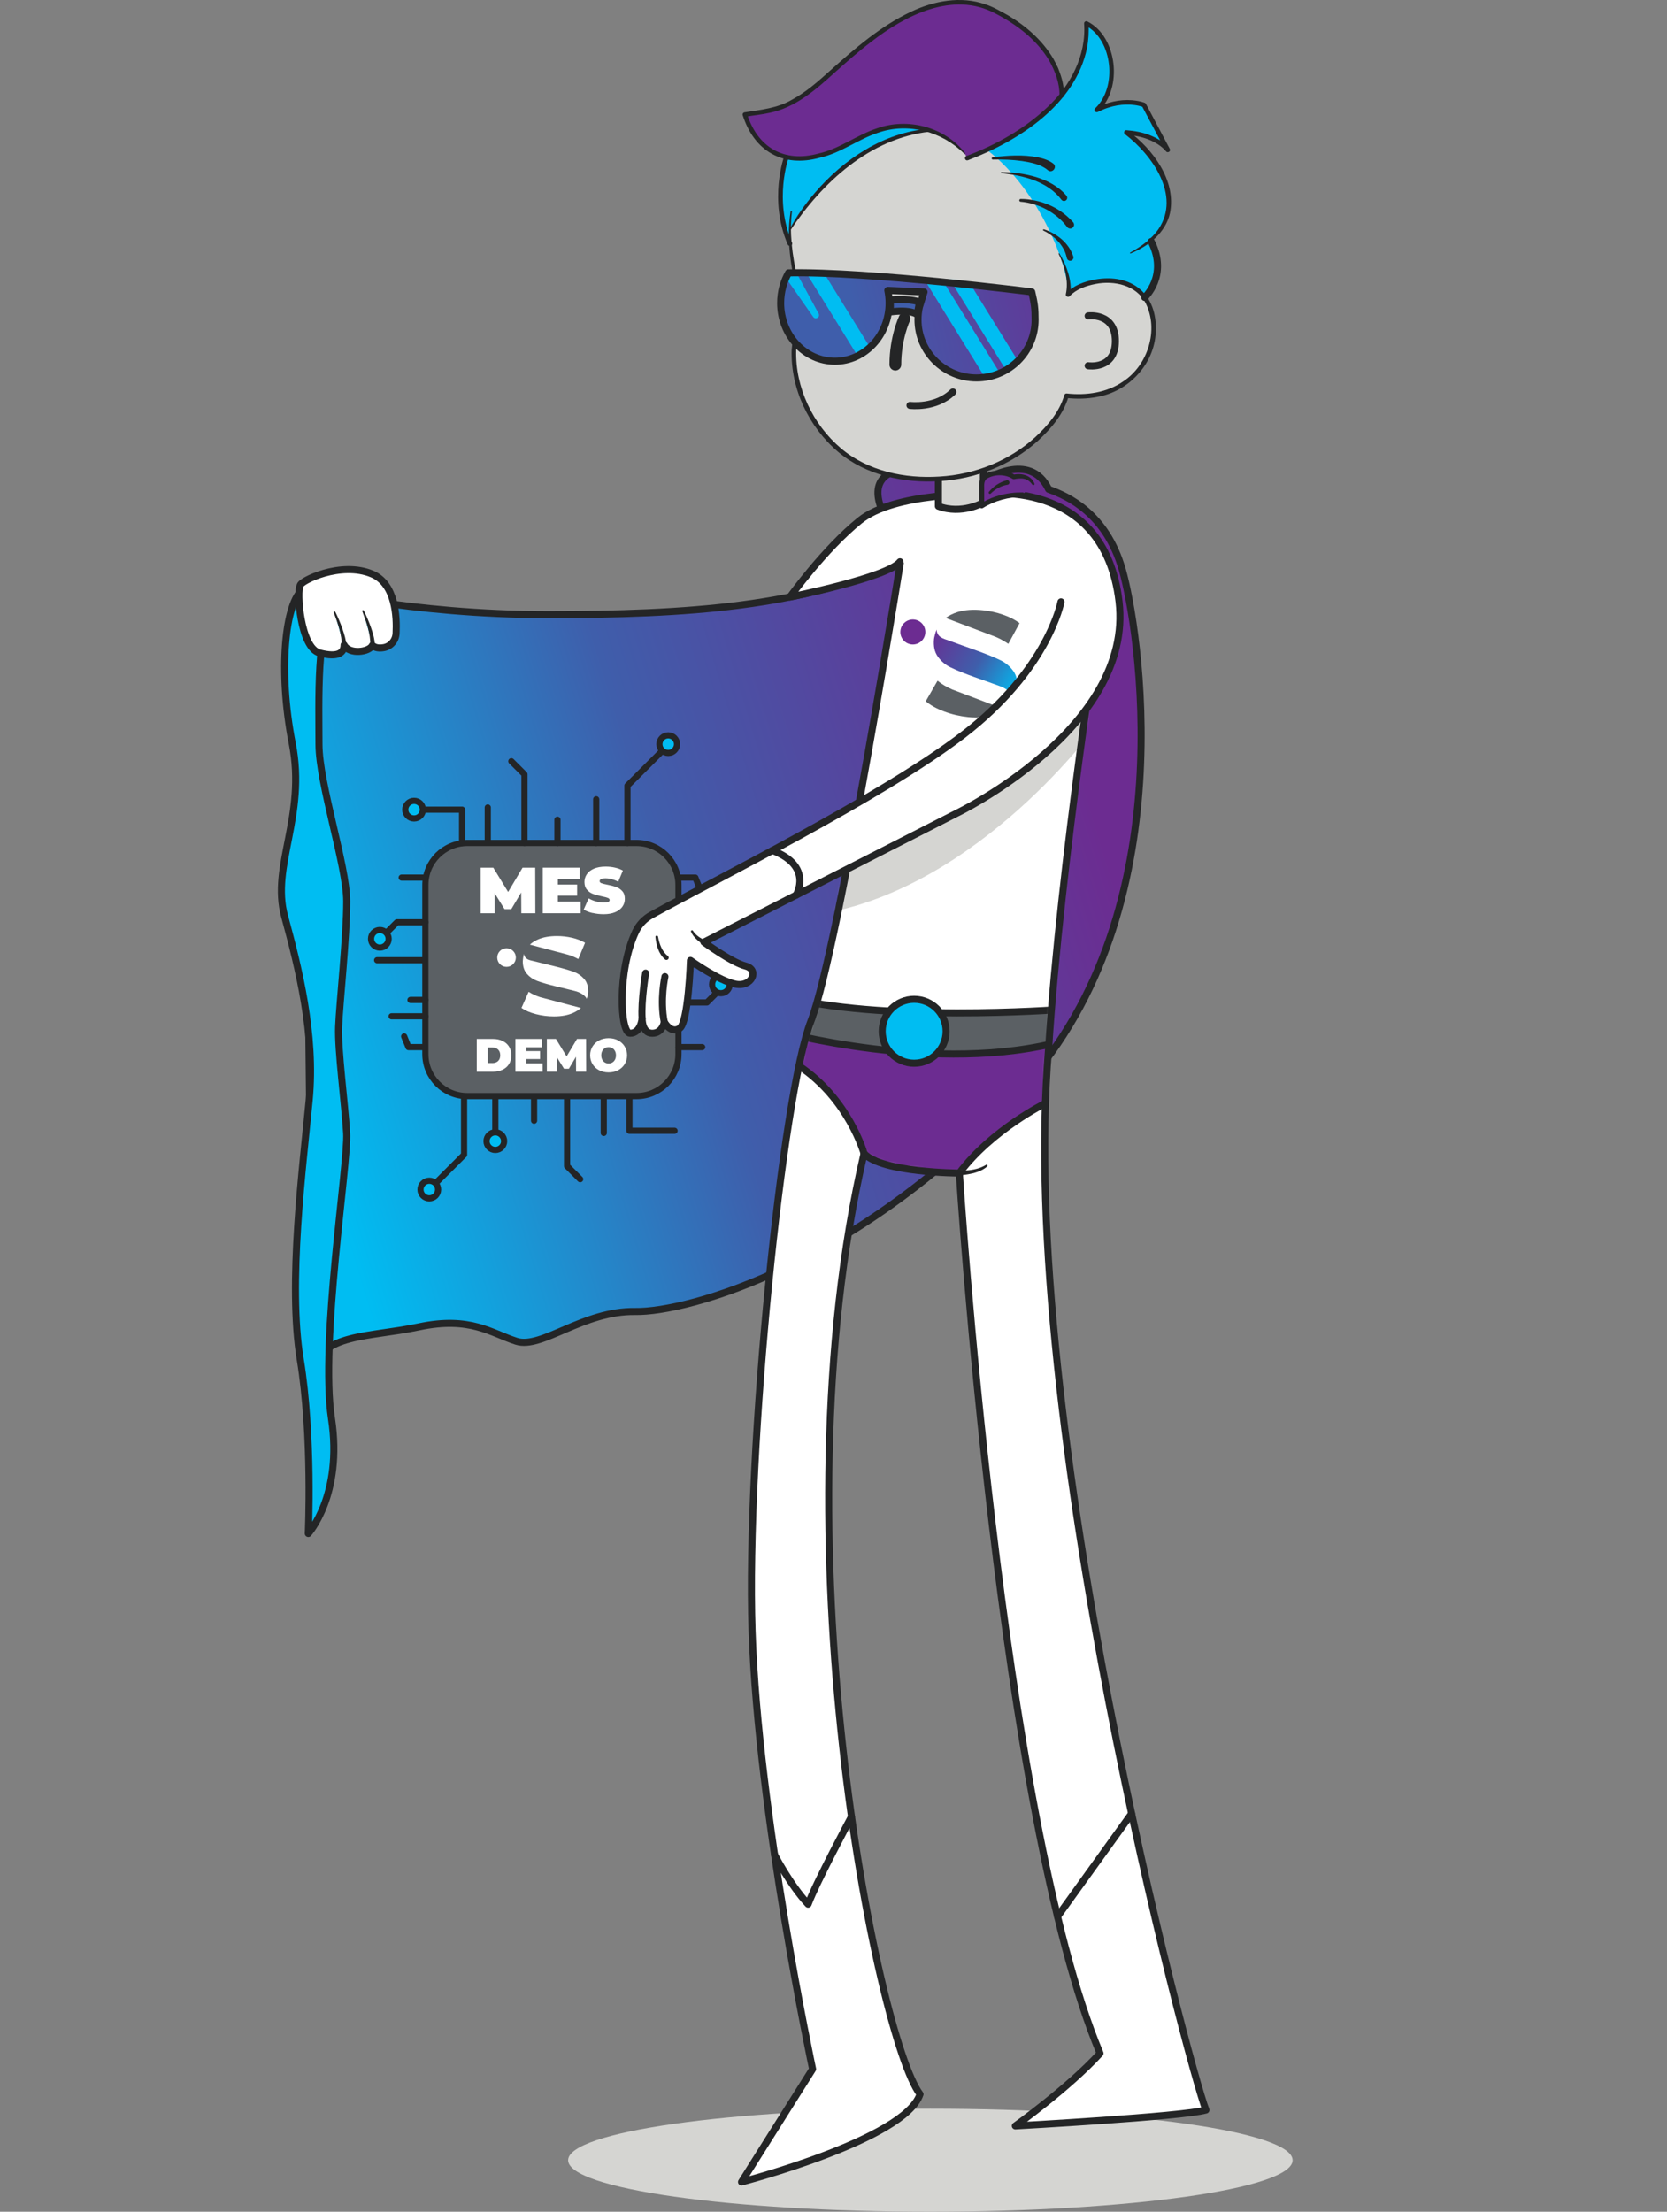<svg width="423" height="561" viewBox="0 0 423 561" fill="none" xmlns="http://www.w3.org/2000/svg">
<rect x="0" y="0" width="423" height="561" fill="#808080" stroke="none"/>
<g clip-path="url(#clip0_74_1429)">
<path d="M236.081 561C185.315 561 144.162 555.151 144.162 547.935C144.162 540.719 185.315 534.869 236.081 534.869C286.846 534.869 328 540.719 328 547.935C328 555.151 286.846 561 236.081 561Z" fill="#D5D5D2"/>
<path d="M225.004 131.802C225.004 131.802 218.267 121.372 228.215 119.195C238.164 117.018 249.682 121.863 249.682 121.863C249.682 121.863 261.342 114.165 266.092 124.11C271.067 125.879 280.683 130.296 284.769 144.435C288.856 158.575 300.783 230.676 259.707 275.724C218.631 320.772 174.49 332.888 161.222 332.658C147.953 332.428 137.437 342.259 131.032 340.203C124.628 338.148 119.367 333.801 106.328 336.546C93.29 339.29 81.624 338.148 79.108 347.978C79.108 314.363 77.052 149.274 77.052 149.274C77.052 149.274 104.042 155.906 139.033 155.906C174.024 155.906 204.411 154.004 229.946 141.978C235.699 139.271 224.991 131.809 224.991 131.809L225.004 131.802Z" fill="url(#paint0_linear_74_1429)" stroke="#242526" stroke-width="1.79" stroke-linecap="round" stroke-linejoin="round"/>
<path d="M161.522 213.817H118.575C112.7 213.817 107.937 218.579 107.937 224.452V267.387C107.937 273.261 112.7 278.022 118.575 278.022H161.522C167.397 278.022 172.16 273.261 172.16 267.387V224.452C172.16 218.579 167.397 213.817 161.522 213.817Z" fill="#5B6064" stroke="#242526" stroke-width="1.57" stroke-linecap="round" stroke-linejoin="round"/>
<path d="M132.284 231.641L132.252 226.374L129.743 230.6H128.025L125.516 226.553V231.641H121.966V220.08H125.171L128.938 226.24L132.603 220.08H135.809L135.841 231.641H132.29H132.284Z" fill="white"/>
<path d="M147.334 228.704V231.641H137.724V220.08H147.123V223.016H141.555V224.37H146.446V227.178H141.555V228.698H147.334V228.704Z" fill="white"/>
<path d="M150.348 231.583C149.441 231.366 148.694 231.078 148.113 230.714L149.371 227.874C149.92 228.193 150.539 228.448 151.223 228.64C151.906 228.831 152.563 228.927 153.189 228.927C153.726 228.927 154.115 228.876 154.345 228.768C154.575 228.665 154.69 228.506 154.69 228.295C154.69 228.053 154.536 227.874 154.236 227.753C153.936 227.631 153.438 227.497 152.742 227.357C151.848 227.172 151.108 226.967 150.514 226.757C149.92 226.54 149.403 226.189 148.962 225.697C148.522 225.206 148.304 224.542 148.304 223.705C148.304 222.978 148.509 222.32 148.917 221.727C149.326 221.133 149.933 220.667 150.744 220.322C151.555 219.984 152.538 219.812 153.694 219.812C154.485 219.812 155.264 219.895 156.031 220.067C156.797 220.239 157.467 220.488 158.055 220.82L156.88 223.642C155.743 223.067 154.671 222.78 153.662 222.78C152.653 222.78 152.161 223.022 152.161 223.508C152.161 223.737 152.308 223.91 152.608 224.025C152.908 224.14 153.394 224.267 154.077 224.395C154.958 224.561 155.699 224.752 156.305 224.963C156.912 225.18 157.435 225.525 157.882 226.01C158.329 226.495 158.553 227.153 158.553 227.989C158.553 228.716 158.348 229.374 157.94 229.961C157.531 230.549 156.925 231.021 156.114 231.366C155.303 231.71 154.319 231.883 153.164 231.883C152.206 231.883 151.274 231.774 150.361 231.563L150.348 231.583Z" fill="white"/>
<path d="M120.976 263.525H125.069C125.995 263.525 126.812 263.691 127.521 264.03C128.229 264.368 128.779 264.847 129.168 265.472C129.558 266.098 129.755 266.832 129.755 267.681C129.755 268.53 129.558 269.264 129.168 269.89C128.779 270.515 128.229 270.994 127.521 271.332C126.812 271.671 125.995 271.837 125.069 271.837H120.976V263.532V263.525ZM124.947 269.647C125.548 269.647 126.026 269.475 126.39 269.13C126.748 268.785 126.933 268.3 126.933 267.675C126.933 267.049 126.754 266.564 126.39 266.219C126.033 265.875 125.548 265.702 124.947 265.702H123.772V269.641H124.947V269.647Z" fill="white"/>
<path d="M137.686 269.717V271.83H130.777V263.525H137.526V265.638H133.529V266.609H137.041V268.626H133.529V269.717H137.68H137.686Z" fill="white"/>
<path d="M146.178 271.83L146.153 268.045L144.352 271.083H143.12L141.319 268.179V271.83H138.765V263.525H141.07L143.777 267.949L146.414 263.525H148.719L148.745 271.83H146.191H146.178Z" fill="white"/>
<path d="M152.027 271.46C151.312 271.09 150.756 270.573 150.354 269.909C149.952 269.251 149.747 268.505 149.747 267.675C149.747 266.845 149.952 266.098 150.354 265.441C150.756 264.783 151.318 264.266 152.027 263.889C152.742 263.519 153.54 263.334 154.434 263.334C155.328 263.334 156.133 263.519 156.841 263.889C157.55 264.26 158.112 264.777 158.514 265.441C158.917 266.098 159.121 266.845 159.121 267.675C159.121 268.505 158.917 269.251 158.514 269.909C158.112 270.566 157.55 271.084 156.841 271.46C156.126 271.83 155.328 272.015 154.434 272.015C153.54 272.015 152.736 271.83 152.027 271.46ZM155.379 269.5C155.66 269.328 155.884 269.092 156.05 268.779C156.216 268.466 156.299 268.102 156.299 267.681C156.299 267.26 156.216 266.896 156.05 266.583C155.884 266.27 155.66 266.028 155.379 265.862C155.098 265.689 154.785 265.606 154.434 265.606C154.083 265.606 153.77 265.689 153.489 265.862C153.208 266.034 152.985 266.27 152.819 266.583C152.653 266.896 152.57 267.26 152.57 267.681C152.57 268.102 152.653 268.466 152.819 268.779C152.985 269.092 153.208 269.334 153.489 269.5C153.77 269.666 154.083 269.756 154.434 269.756C154.785 269.756 155.098 269.673 155.379 269.5Z" fill="white"/>
<path fill-rule="evenodd" clip-rule="evenodd" d="M128.536 240.52C129.845 240.52 130.898 241.579 130.898 242.881C130.898 244.19 129.838 245.243 128.536 245.243C127.227 245.243 126.173 244.184 126.173 242.881C126.173 241.573 127.233 240.52 128.536 240.52Z" fill="white"/>
<path d="M136.268 248.787C135.279 248.423 134.429 247.842 133.721 247.038C133.012 246.233 132.654 245.155 132.654 243.789C132.654 243.54 132.788 242.525 132.961 241.963C133.178 243.406 134.398 243.54 135.509 243.808C138.567 244.612 142.852 245.487 145.636 246.521C146.619 246.885 147.468 247.465 148.183 248.257C148.905 249.049 149.262 250.127 149.262 251.493C149.262 251.749 149.224 252.387 148.873 253.345C148.515 252.476 147.155 251.653 145.84 251.353C142.807 250.555 139.129 249.846 136.268 248.793" fill="white"/>
<path d="M134.449 239.607C135.017 239.077 135.726 238.63 136.562 238.266C137.858 237.705 139.455 237.424 141.338 237.424C142.628 237.424 143.899 237.571 145.15 237.858C146.402 238.145 147.506 238.573 148.458 239.135L146.746 243.252C145.661 242.665 144.588 242.25 143.541 242.001L134.449 239.601V239.607Z" fill="white"/>
<path d="M140.585 257.813C138.995 257.813 137.456 257.615 135.962 257.226C134.468 256.836 133.255 256.313 132.322 255.655L134.142 251.563C134.991 252.125 135.968 252.578 137.079 252.93L147.411 255.668C146.849 256.172 146.159 256.6 145.348 256.958C144.039 257.526 142.456 257.813 140.585 257.813Z" fill="white"/>
<path d="M168.048 190.453L159.217 199.275V213.817" stroke="#242526" stroke-width="1.57" stroke-linecap="round" stroke-linejoin="round"/>
<path d="M151.286 202.735V213.817" stroke="#242526" stroke-width="1.57" stroke-linecap="round" stroke-linejoin="round"/>
<path d="M141.453 207.919V213.817" stroke="#242526" stroke-width="1.57" stroke-linecap="round" stroke-linejoin="round"/>
<path d="M129.755 193.084L133.082 196.41V213.817" stroke="#242526" stroke-width="1.57" stroke-linecap="round" stroke-linejoin="round"/>
<path d="M123.772 204.811V213.505" stroke="#242526" stroke-width="1.57" stroke-linecap="round" stroke-linejoin="round"/>
<path d="M117.26 213.817V205.365H105.804" stroke="#242526" stroke-width="1.57" stroke-linecap="round" stroke-linejoin="round"/>
<path d="M108.933 301.724L117.758 292.902V278.36" stroke="#242526" stroke-width="1.57" stroke-linecap="round" stroke-linejoin="round"/>
<path d="M125.688 289.442V278.36" stroke="#242526" stroke-width="1.57" stroke-linecap="round" stroke-linejoin="round"/>
<path d="M135.521 284.259V278.36" stroke="#242526" stroke-width="1.57" stroke-linecap="round" stroke-linejoin="round"/>
<path d="M147.219 299.094L143.892 295.768V278.36" stroke="#242526" stroke-width="1.57" stroke-linecap="round" stroke-linejoin="round"/>
<path d="M153.202 287.367V278.673" stroke="#242526" stroke-width="1.57" stroke-linecap="round" stroke-linejoin="round"/>
<path d="M159.715 278.36V286.812H171.17" stroke="#242526" stroke-width="1.57" stroke-linecap="round" stroke-linejoin="round"/>
<path d="M172.16 265.6H178.181" stroke="#242526" stroke-width="1.57" stroke-linecap="round" stroke-linejoin="round"/>
<path d="M172.16 254.269H179.375L182.925 250.72" stroke="#242526" stroke-width="1.57" stroke-linecap="round" stroke-linejoin="round"/>
<path d="M172.517 244.649H184.406" stroke="#242526" stroke-width="1.57" stroke-linecap="round" stroke-linejoin="round"/>
<path d="M172.16 234.57H175.946" stroke="#242526" stroke-width="1.57" stroke-linecap="round" stroke-linejoin="round"/>
<path d="M172.16 230.414H180.735" stroke="#242526" stroke-width="1.57" stroke-linecap="round" stroke-linejoin="round"/>
<path d="M172.517 222.601H176.444L177.542 225.314" stroke="#242526" stroke-width="1.57" stroke-linecap="round" stroke-linejoin="round"/>
<path d="M107.937 222.601H101.922" stroke="#242526" stroke-width="1.57" stroke-linecap="round" stroke-linejoin="round"/>
<path d="M107.937 233.932H100.722L97.172 237.481" stroke="#242526" stroke-width="1.57" stroke-linecap="round" stroke-linejoin="round"/>
<path d="M107.586 243.551H95.697" stroke="#242526" stroke-width="1.57" stroke-linecap="round" stroke-linejoin="round"/>
<path d="M107.937 253.631H104.157" stroke="#242526" stroke-width="1.57" stroke-linecap="round" stroke-linejoin="round"/>
<path d="M107.937 257.78H99.368" stroke="#242526" stroke-width="1.57" stroke-linecap="round" stroke-linejoin="round"/>
<path d="M107.586 265.6H103.653L102.554 262.887" stroke="#242526" stroke-width="1.57" stroke-linecap="round" stroke-linejoin="round"/>
<path d="M169.561 190.99C170.795 190.99 171.796 189.99 171.796 188.756C171.796 187.522 170.795 186.521 169.561 186.521C168.327 186.521 167.326 187.522 167.326 188.756C167.326 189.99 168.327 190.99 169.561 190.99Z" fill="#00BDF2" stroke="#242526" stroke-width="1.57" stroke-linecap="round" stroke-linejoin="round"/>
<path d="M105.07 207.599C106.304 207.599 107.305 206.599 107.305 205.365C107.305 204.131 106.304 203.131 105.07 203.131C103.836 203.131 102.835 204.131 102.835 205.365C102.835 206.599 103.836 207.599 105.07 207.599Z" fill="#00BDF2" stroke="#242526" stroke-width="1.57" stroke-linecap="round" stroke-linejoin="round"/>
<path d="M181.769 232.648C183.004 232.648 184.004 231.648 184.004 230.414C184.004 229.18 183.004 228.18 181.769 228.18C180.535 228.18 179.535 229.18 179.535 230.414C179.535 231.648 180.535 232.648 181.769 232.648Z" fill="#00BDF2" stroke="#242526" stroke-width="1.57" stroke-linecap="round" stroke-linejoin="round"/>
<path d="M96.386 240.36C97.621 240.36 98.621 239.36 98.621 238.126C98.621 236.892 97.621 235.892 96.386 235.892C95.152 235.892 94.151 236.892 94.151 238.126C94.151 239.36 95.152 240.36 96.386 240.36Z" fill="#00BDF2" stroke="#242526" stroke-width="1.57" stroke-linecap="round" stroke-linejoin="round"/>
<path d="M182.925 251.926C184.159 251.926 185.16 250.926 185.16 249.692C185.16 248.458 184.159 247.458 182.925 247.458C181.691 247.458 180.69 248.458 180.69 249.692C180.69 250.926 181.691 251.926 182.925 251.926Z" fill="#00BDF2" stroke="#242526" stroke-width="1.57" stroke-linecap="round" stroke-linejoin="round"/>
<path d="M108.933 303.959C110.168 303.959 111.168 302.958 111.168 301.724C111.168 300.491 110.168 299.49 108.933 299.49C107.699 299.49 106.698 300.491 106.698 301.724C106.698 302.958 107.699 303.959 108.933 303.959Z" fill="#00BDF2" stroke="#242526" stroke-width="1.57" stroke-linecap="round" stroke-linejoin="round"/>
<path d="M125.688 291.676C126.922 291.676 127.923 290.676 127.923 289.442C127.923 288.208 126.922 287.208 125.688 287.208C124.454 287.208 123.453 288.208 123.453 289.442C123.453 290.676 124.454 291.676 125.688 291.676Z" fill="#00BDF2" stroke="#242526" stroke-width="1.57" stroke-linecap="round" stroke-linejoin="round"/>
<path d="M87.958 152.089C87.958 152.089 81.394 146.044 76.873 149.44C72.352 152.836 70.539 170.02 74.159 188.57C77.78 207.121 68.725 219.556 72.231 232.45C75.743 245.345 80.04 262.306 78.457 279.043C76.873 295.781 73.029 325.579 76.196 344.831C79.363 364.09 78.233 388.966 78.233 388.966C78.233 388.966 87.058 379.238 84.114 359.788C81.17 340.337 88.411 295.098 87.958 287.405C87.504 279.713 85.697 266.372 85.921 260.486C86.144 254.607 87.996 237.64 87.977 228.595C87.958 219.549 80.94 198.739 80.94 188.787C80.94 178.836 80.264 157.196 84.784 156.366C89.311 155.536 87.951 152.082 87.951 152.082L87.958 152.089Z" fill="#00BDF2" stroke="#242526" stroke-width="1.79" stroke-linecap="round" stroke-linejoin="round"/>
<path d="M229.505 136.227C229.505 136.227 212.98 240.437 205.771 259.019C198.562 277.601 189.304 367.333 190.843 413.767C192.375 460.2 206.199 524.82 206.199 524.82L188.161 553.45C188.161 553.45 229.614 542.706 233.451 531.19C222.705 516.994 196.602 389.746 219.251 292.583C223.854 297.492 243.431 297.543 243.431 297.543C243.431 297.543 253.795 460.583 279.131 520.824C271.073 529.652 257.638 539.227 257.638 539.227C257.638 539.227 299.864 536.91 306 535.199C301.779 524.66 258.022 360.312 266.08 265.97C269.151 218.056 279.578 152.824 279.578 152.824" fill="white"/>
<mask id="mask0_74_1429" style="mask-type:luminance" maskUnits="userSpaceOnUse" x="188" y="136" width="118" height="418">
<path d="M229.505 136.227C229.505 136.227 212.98 240.437 205.771 259.019C198.562 277.601 189.304 367.333 190.843 413.767C192.375 460.2 206.199 524.82 206.199 524.82L188.161 553.45C188.161 553.45 229.614 542.706 233.451 531.19C222.705 516.994 196.602 389.746 219.251 292.583C223.854 297.492 243.431 297.543 243.431 297.543C243.431 297.543 253.795 460.583 279.131 520.824C271.073 529.652 257.638 539.227 257.638 539.227C257.638 539.227 299.864 536.91 306 535.199C301.779 524.66 258.022 360.312 266.08 265.97C269.151 218.056 279.578 152.824 279.578 152.824" fill="white"/>
</mask>
<g mask="url(#mask0_74_1429)">
<path d="M266.341 262.083L206.04 258.304C206.04 258.304 202.77 266.806 202.732 270.362C206.34 272.437 215.911 281.176 219.251 292.576C222.762 299.107 240.494 300.76 240.494 300.76C240.494 300.76 256.215 282.025 266.341 279.535C268.212 275.392 266.341 262.083 266.341 262.083Z" fill="#6C2C91"/>
<path d="M268.934 256.069C268.934 256.069 222.877 259.497 198.173 252.564C197.145 257.933 196.96 261.386 196.96 261.386C196.96 261.386 237.978 272.851 269.866 263.997C269.03 261.106 268.934 256.075 268.934 256.075V256.069Z" fill="#5B6064" stroke="#242526" stroke-width="1.79" stroke-linecap="round" stroke-linejoin="round"/>
<path d="M231.963 269.686C227.485 269.686 223.854 266.056 223.854 261.579C223.854 257.101 227.485 253.472 231.963 253.472C236.442 253.472 240.073 257.101 240.073 261.579C240.073 266.056 236.442 269.686 231.963 269.686Z" fill="#00BDF2" stroke="#242526" stroke-width="1.79" stroke-linecap="round" stroke-linejoin="round"/>
<path d="M219.25 292.576C219.25 292.576 215.4 278.775 202.732 270.361" stroke="#242526" stroke-width="1.79" stroke-linecap="round" stroke-linejoin="round"/>
<path d="M265.269 279.848C265.269 279.848 251.675 286.531 243.431 297.536" stroke="#242526" stroke-width="1.79" stroke-linecap="round" stroke-linejoin="round"/>
<path d="M278.531 183.675C278.531 183.675 248.533 225.365 207.661 231.921C208.223 227.535 211.933 216.964 211.933 216.964C211.933 216.964 275.268 183.451 277.969 173.78C282.017 177.042 278.531 183.675 278.531 183.675Z" fill="#D5D5D2"/>
</g>
<path d="M229.505 136.227C229.505 136.227 212.98 240.437 205.771 259.019C198.562 277.601 189.304 367.333 190.843 413.767C192.375 460.2 206.199 524.82 206.199 524.82L188.161 553.45C188.161 553.45 229.614 542.706 233.451 531.19C222.705 516.994 196.602 389.746 219.251 292.583C223.854 297.492 243.431 297.543 243.431 297.543C243.431 297.543 253.795 460.583 279.131 520.824C271.073 529.652 257.638 539.227 257.638 539.227C257.638 539.227 299.864 536.91 306 535.199C301.779 524.66 258.022 360.312 266.08 265.97C269.151 218.056 279.578 152.824 279.578 152.824" stroke="#242526" stroke-width="1.79" stroke-linecap="round" stroke-linejoin="round"/>
<path fill-rule="evenodd" clip-rule="evenodd" d="M231.958 157.146C233.699 157.327 234.969 158.885 234.788 160.626C234.607 162.366 233.049 163.635 231.308 163.455C229.567 163.274 228.297 161.716 228.478 159.975C228.659 158.234 230.217 156.965 231.958 157.146Z" fill="#6C2C91"/>
<path d="M241.132 169.241C239.862 168.621 238.81 167.725 237.975 166.552C237.139 165.385 236.816 163.892 237.001 162.073C237.033 161.745 237.358 160.408 237.662 159.682C237.753 161.639 239.362 161.98 240.812 162.492C244.78 163.991 250.374 165.749 253.948 167.511C255.206 168.135 256.26 169.021 257.108 170.18C257.957 171.339 258.291 172.829 258.101 174.642C258.068 174.98 257.932 175.828 257.325 177.053C256.964 175.844 255.267 174.553 253.548 173.979C249.613 172.498 244.809 171.045 241.137 169.242" fill="url(#paint1_linear_74_1429)"/>
<path d="M239.97 156.745C240.802 156.116 241.803 155.619 242.972 155.25C244.783 154.681 246.943 154.529 249.458 154.79C251.179 154.967 252.852 155.336 254.477 155.897C256.109 156.454 257.518 157.175 258.712 158.051L255.863 163.307C254.494 162.376 253.124 161.673 251.757 161.198L239.96 156.743L239.97 156.745Z" fill="#5B6064"/>
<path d="M245.637 181.883C243.522 181.662 241.492 181.192 239.555 180.46C237.616 179.732 236.07 178.868 234.911 177.867L237.903 172.665C238.956 173.53 240.202 174.273 241.637 174.893L255.037 179.968C254.218 180.564 253.242 181.038 252.106 181.403C250.283 181.98 248.126 182.144 245.637 181.883Z" fill="#5B6064"/>
<path d="M269.221 152.663C269.221 152.663 266.054 169.809 244.312 186.451C223.669 202.244 181.412 223.188 165.302 232.08C163.565 233.038 162.154 234.506 161.305 236.306C156.567 246.385 157.378 262.082 159.881 262.082C162.639 262.082 162.946 258.303 162.946 258.303C162.946 258.303 162.837 262.082 165.493 262.082C168.15 262.082 168.558 259.223 168.558 259.223C168.558 259.223 170.193 262.287 172.441 260.857C174.688 259.427 175.199 243.609 175.199 243.609C175.199 243.609 182.446 248.811 186.635 249.628C190.824 250.445 192.758 245.951 189.189 245.032C185.613 244.113 178.621 238.974 178.621 238.974L242.703 206.304C242.703 206.304 287.745 184.708 283.958 152.6C280.172 120.491 248.891 125.393 248.891 125.393C248.891 125.393 227.162 124.736 218.146 132.038C209.13 139.335 200.44 151.444 200.44 151.444C200.44 151.444 225.361 146.465 228.362 142.488" fill="white"/>
<path d="M269.221 152.663C269.221 152.663 266.054 169.809 244.312 186.451C223.669 202.244 181.412 223.188 165.302 232.08C163.565 233.038 162.154 234.506 161.305 236.306C156.567 246.385 157.378 262.082 159.881 262.082C162.639 262.082 162.946 258.303 162.946 258.303C162.946 258.303 162.837 262.082 165.493 262.082C168.15 262.082 168.558 259.223 168.558 259.223C168.558 259.223 170.193 262.287 172.441 260.857C174.688 259.427 175.199 243.609 175.199 243.609C175.199 243.609 182.446 248.811 186.635 249.628C190.824 250.445 192.758 245.951 189.189 245.032C185.613 244.113 178.621 238.974 178.621 238.974L242.703 206.304C242.703 206.304 287.745 184.708 283.958 152.6C280.172 120.491 248.891 125.393 248.891 125.393C248.891 125.393 227.162 124.736 218.146 132.038C209.13 139.335 200.44 151.444 200.44 151.444C200.44 151.444 225.361 146.465 228.362 142.488" stroke="#242526" stroke-width="1.79" stroke-linecap="round" stroke-linejoin="round"/>
<path d="M168.724 247.713C168.724 247.713 167.415 253.541 168.552 259.222" stroke="#242526" stroke-width="1.79" stroke-linecap="round" stroke-linejoin="round"/>
<path d="M163.833 246.826C163.833 246.826 162.639 253.931 162.939 258.304" stroke="#242526" stroke-width="1.79" stroke-linecap="round" stroke-linejoin="round"/>
<path d="M166.317 237.678C166.547 239.772 167.071 241.891 168.75 243.36C168.993 243.564 169.356 243.525 169.554 243.283C169.772 243.028 169.714 242.632 169.433 242.44C167.977 241.393 167.294 239.344 166.981 237.608C166.93 237.18 166.279 237.244 166.311 237.672L166.317 237.678Z" fill="#242526"/>
<path d="M179.005 238.566C177.804 238.017 176.521 237.238 175.837 236.089C175.761 235.955 175.595 235.91 175.461 235.987C175.339 236.057 175.295 236.204 175.346 236.331C175.646 237.065 176.144 237.672 176.687 238.195C177.249 238.731 177.83 239.178 178.5 239.587C178.775 239.753 179.126 239.663 179.285 239.389C179.464 239.095 179.33 238.693 179.011 238.566H179.005Z" fill="#242526"/>
<path d="M250.174 295.481C247.218 297.275 243.438 296.955 240.098 296.872C239.785 296.86 239.517 297.109 239.504 297.421C239.492 297.728 239.728 297.99 240.028 298.015C241.829 298.213 243.655 298.2 245.449 297.894C247.269 297.581 249.089 297.109 250.525 295.845C250.768 295.609 250.417 295.245 250.168 295.481H250.174Z" fill="#242526"/>
<path d="M216.064 460.793C216.064 460.793 207.119 477.447 205.063 482.988C200.472 478.079 196.558 470.477 196.558 470.477" stroke="#242526" stroke-width="1.79" stroke-linecap="round" stroke-linejoin="round"/>
<path d="M287.144 460.021L268.346 486.122" stroke="#242526" stroke-width="1.79" stroke-linecap="round" stroke-linejoin="round"/>
<path d="M202.023 227.037C202.023 227.037 206.48 219.696 195.989 215.713L202.023 227.037Z" fill="white"/>
<path d="M202.023 227.037C202.023 227.037 206.48 219.696 195.989 215.713" stroke="#242526" stroke-width="1.79" stroke-linecap="round" stroke-linejoin="round"/>
<path d="M249.529 116.941V127.48C249.529 127.48 244.025 130.608 238.119 128.4V118.627L249.529 116.941Z" fill="#D5D5D2" stroke="#242526" stroke-width="1.79" stroke-linecap="round" stroke-linejoin="round"/>
<path d="M262.236 122.794C261.169 120.975 259.631 120.528 257.243 120.969C254.829 119.437 252.281 119.941 250.691 120.541C249.734 120.905 249.108 121.83 249.108 122.858V128.303C249.108 128.303 253.265 125.386 259.452 125.475" fill="#6C2C91"/>
<path d="M262.485 122.648C261.674 120.529 259.164 119.929 257.134 120.407L257.549 120.49C255.142 118.729 248.923 118.818 248.501 122.527C248.444 123.203 248.495 123.861 248.476 124.499V128.31C248.463 128.802 249.057 129.114 249.459 128.834C252.396 126.982 255.978 126.057 259.445 126.05C259.771 126.057 260.039 125.795 260.033 125.469C260.033 125.157 259.771 124.908 259.465 124.908C258.532 124.908 257.594 124.927 256.668 125.048C253.858 125.387 251.151 126.255 248.744 127.793L249.74 128.31V124.499C249.791 123.459 249.472 122.15 250.391 121.429C252.32 120.261 255.02 120.241 256.936 121.461C257.064 121.537 257.211 121.563 257.345 121.537C258.239 121.371 259.139 121.282 259.943 121.473C260.799 121.659 261.457 122.239 261.98 122.942C262.172 123.223 262.632 122.948 262.485 122.648Z" fill="#242526"/>
<path d="M255.531 122.393C255.531 122.393 253.028 122.827 251.177 124.972L255.531 122.393Z" fill="#6C2C91"/>
<path d="M255.436 121.831C253.654 122.303 252.083 123.337 250.94 124.761C250.832 124.895 250.851 125.099 250.991 125.208C251.119 125.31 251.311 125.297 251.419 125.176C252.543 124.02 254.075 123.203 255.659 122.954C256.438 122.827 256.214 121.658 255.442 121.831H255.436Z" fill="#242526"/>
<path d="M271.003 74.728C274.515 70.674 288.562 68.115 291.933 78.373C295.311 88.631 287.611 102.272 270.594 100.383C268.704 108.081 254.388 123.74 230.757 121.308C207.125 118.876 200.778 97.542 201.449 88.771C202.125 79.994 203.747 77.294 203.747 77.294C203.747 77.294 199.156 64.195 200.778 53.669C200.778 53.669 208.447 28.09 242.895 32.527C242.895 32.527 283.633 33.357 271.009 74.734L271.003 74.728Z" fill="#D5D5D2"/>
<path d="M200.427 61.265C200.427 61.265 195.115 52.877 200.427 37.301C205.739 21.726 244.198 7.305 269.413 23.532C271.577 19.811 274.993 18.955 275.53 5.512C280.868 8.499 284.897 18.259 278.825 27.356C284.916 24.713 290.261 26.609 290.261 26.609L296.039 37.506C296.039 37.506 293.236 33.752 285.823 33.605C292.387 38.687 301.684 50.126 292.125 61.258C294.519 64.501 294.156 71.683 290.816 75.079C286.302 71.434 279.387 68.516 271.003 74.721C271.367 68.35 264.19 48.587 250.449 38.029C236.382 33.018 235.086 33.024 235.086 33.024C235.086 33.024 214.328 34.237 200.433 57.958C200.433 58.986 200.433 61.265 200.433 61.265H200.427Z" fill="#00BDF2"/>
<path d="M244.779 38.917C244.779 38.917 234.23 25.907 217.214 35.54C200.197 45.173 192.037 38.285 189.017 29.074C194.431 28.091 198.933 28.582 207.374 21.554C215.815 14.526 234.862 -6.22 252.581 2.78C270.3 11.781 269.406 24.133 269.406 24.133C269.406 24.133 258.296 37.423 245.424 40.028L244.772 38.923L244.779 38.917Z" fill="#6C2C91"/>
<path d="M200.612 53.637C199.399 61.635 200.919 69.793 203.211 77.479L203.262 76.994C201.57 80.703 201.27 84.814 200.88 88.81C200.593 98.583 205.235 108.324 212.661 114.605C219.761 120.599 229.365 122.616 238.464 122.029C247.595 121.506 256.585 117.956 263.392 111.796C266.763 108.675 269.866 105.049 271.162 100.51L270.543 100.945C273.148 101.213 275.811 101.2 278.403 100.676C286.346 99.342 292.942 92.384 293.268 84.239C293.779 74.581 287.151 69.206 277.771 70.91C275.134 71.44 272.503 72.321 270.581 74.357L271.577 74.836C271.852 72.927 271.577 71.038 271.06 69.27C270.53 67.502 269.777 65.829 268.813 64.278C268.781 64.227 268.717 64.214 268.666 64.246C268.615 64.278 268.602 64.342 268.627 64.386C270.166 67.495 271.207 71.204 270.454 74.619C270.326 75.174 271.098 75.519 271.45 75.098C273.084 73.355 275.645 72.481 277.982 72.028C282.713 71.083 288.479 72.34 290.746 76.968C294.072 83.735 291.276 92.595 285.057 96.712C280.913 99.604 275.638 100.351 270.677 99.802C270.39 99.77 270.128 99.962 270.058 100.236C268.87 104.43 265.812 108.017 262.632 110.941C256.023 116.929 247.282 120.376 238.4 120.88C229.601 121.448 220.259 119.514 213.402 113.718C206.276 107.705 201.761 98.232 202.03 88.88C202.387 85.094 202.713 81.073 204.252 77.575C204.341 77.428 204.354 77.243 204.303 77.09C202.368 71.478 201.034 65.574 200.733 59.631C200.644 57.645 200.695 55.648 200.957 53.681C200.97 53.592 200.906 53.503 200.816 53.49C200.727 53.477 200.644 53.541 200.625 53.63L200.612 53.637Z" fill="#242526"/>
<path d="M245.609 40.653C258.52 35.719 272.867 26.597 275.836 12.132C276.226 10.083 276.309 7.989 276.226 5.914L275.402 6.463C279.035 8.289 280.964 12.419 281.398 16.338C281.845 20.296 280.836 24.669 277.905 27.478C277.445 27.912 277.969 28.678 278.531 28.41C279.444 27.982 280.357 27.561 281.328 27.273C284.099 26.392 287.285 26.207 290.043 27.133L289.756 26.871L295.822 38.31L296.793 37.71C295.426 36.051 293.657 35.061 291.735 34.276C289.884 33.548 287.841 33.184 285.861 33.031C285.274 32.955 285.005 33.759 285.491 34.065C292.38 39.332 299.647 49.577 294.002 58.048C292.221 60.665 289.558 62.536 286.8 64.055C286.659 64.112 286.768 64.355 286.908 64.278C291.416 62.453 295.765 59.05 296.876 54.071C298.561 45.83 292.489 37.742 286.161 33.14L285.791 34.174C287.649 34.321 289.59 34.665 291.327 35.342C293 36 294.743 37.015 295.867 38.374C296.263 38.942 297.169 38.387 296.837 37.774L290.771 26.335C290.707 26.214 290.605 26.118 290.484 26.073C289.405 25.684 288.37 25.518 287.298 25.422C284.099 25.16 280.9 25.946 278.052 27.369L278.703 28.295C281.921 25.205 283.02 20.513 282.541 16.204C282.056 11.908 279.942 7.459 275.913 5.429C275.536 5.231 275.051 5.55 275.089 5.978C275.67 14.079 271.628 21.752 265.799 27.165C259.975 32.687 252.735 36.772 245.245 39.562C244.562 39.791 244.836 40.889 245.609 40.647V40.653Z" fill="#242526"/>
<path d="M244.881 38.827C239.753 32.175 230.323 29.756 222.494 32.571C217.399 34.256 213.019 37.761 207.732 38.935C199.009 41.342 192.267 37.461 189.553 28.888L189.112 29.628C191.149 29.258 193.256 29.073 195.357 28.607C201.717 27.292 206.889 22.875 211.518 18.662C214.647 15.853 217.788 13.082 221.115 10.555C229.78 3.852 241.797 -2.289 252.466 3.36C257.945 6.188 263.123 10.082 266.271 15.444C267.74 18.062 268.889 21.126 268.844 24.139C268.838 24.451 269.087 24.72 269.4 24.726C269.719 24.732 269.981 24.483 269.987 24.164C270.019 21.885 269.477 19.798 268.678 17.781C268.404 16.887 267.676 15.719 267.267 14.87C264.522 10.242 260.352 6.597 255.787 3.89C254.107 2.952 251.841 1.643 250.014 1.088C243.846 -1.07 236.97 0.207 231.236 2.946C223.522 6.565 217.028 12.182 210.758 17.806C207.642 20.621 204.507 23.398 200.861 25.345C197.183 27.458 193.065 27.854 188.914 28.498C188.57 28.55 188.353 28.92 188.474 29.245C191.373 38.367 198.722 42.581 208.013 40.014C213.421 38.801 217.693 35.342 222.845 33.656C230.431 31.033 238.987 33.312 244.67 38.993C244.772 39.114 244.996 38.961 244.881 38.821V38.827Z" fill="#242526"/>
<path d="M290.465 75.442C290.465 75.442 296.518 69.933 292.125 61.265" stroke="#242526" stroke-width="1.79" stroke-linecap="round" stroke-linejoin="round"/>
<path d="M199.539 39.861C199.539 39.861 195.632 50.649 200.433 61.776" stroke="#242526" stroke-width="1.19" stroke-linecap="round" stroke-linejoin="round"/>
<path d="M200.555 58.418C208.709 46.239 220.745 35.08 235.871 33.408C236.082 33.389 236.235 33.197 236.216 32.986C236.191 32.782 236.005 32.629 235.801 32.648C224.301 33.535 214.072 40.366 206.729 48.958C204.264 51.824 202.049 54.92 200.299 58.278C200.261 58.348 200.293 58.437 200.363 58.469C200.433 58.501 200.516 58.482 200.555 58.418Z" fill="#242526"/>
<path d="M264.777 58.501C266.916 59.522 268.864 61.182 269.955 63.295C270.332 63.965 270.53 64.712 270.709 65.433C270.792 65.912 271.264 66.231 271.743 66.117C272.235 66.002 272.516 65.465 272.331 64.993C272.005 64.144 271.641 63.308 271.111 62.593C270.115 61.15 268.742 60.02 267.229 59.178C266.482 58.769 265.716 58.418 264.892 58.169C264.796 58.137 264.7 58.195 264.669 58.284C264.643 58.373 264.688 58.469 264.771 58.501H264.777Z" fill="#242526"/>
<path d="M259.005 51.166C263.564 51.575 268.002 53.886 270.76 57.562C271.086 58.016 271.731 58.111 272.171 57.76C272.618 57.409 272.663 56.739 272.267 56.324C271.392 55.405 270.486 54.518 269.445 53.809C267.433 52.36 265.084 51.37 262.664 50.86C261.457 50.605 260.256 50.458 258.999 50.464C258.807 50.464 258.647 50.624 258.647 50.815C258.647 51.007 258.807 51.16 258.999 51.166H259.005Z" fill="#242526"/>
<path d="M254.133 43.946C259.643 44.482 265.85 46.033 269.33 50.649C269.598 51.013 270.109 51.089 270.473 50.821C270.856 50.54 270.913 49.991 270.607 49.634C268.589 47.253 265.799 45.804 262.893 44.91C260.046 44.067 257.096 43.659 254.133 43.652C253.948 43.652 253.935 43.952 254.133 43.952V43.946Z" fill="#242526"/>
<path d="M251.949 40.48C254.427 40.41 256.936 40.505 259.362 40.85C261.572 41.188 264.177 41.706 265.837 43.135C266.897 44.093 268.359 42.535 267.325 41.54C266.092 40.576 264.669 40.193 263.347 39.905C259.548 39.178 255.678 39.427 251.892 39.905C251.534 39.956 251.579 40.505 251.949 40.48Z" fill="#242526"/>
<path d="M276.111 80.121C276.111 80.121 283.032 79.189 283.032 86.511C283.032 93.833 276.111 92.767 276.111 92.767" stroke="#242526" stroke-width="1.79" stroke-linecap="round" stroke-linejoin="round"/>
<path d="M229.505 80.811C229.505 80.811 227.194 85.675 227.194 92.48" stroke="#242526" stroke-width="2.99" stroke-linecap="round" stroke-linejoin="round"/>
<path d="M216.601 75.807C216.601 75.807 215.375 79.886 215.917 81.386" stroke="#242526" stroke-width="2.99" stroke-linecap="round" stroke-linejoin="round"/>
<path d="M243.099 78.597C243.099 78.597 241.873 82.676 242.416 84.176" stroke="#242526" stroke-width="2.99" stroke-linecap="round" stroke-linejoin="round"/>
<path d="M200.095 69.206C198.824 71.44 198.09 74.064 198.09 76.873C198.09 85.018 204.252 91.625 211.85 91.625C219.449 91.625 225.61 85.018 225.61 76.873C225.61 75.768 225.495 74.689 225.285 73.655L234.473 74.057L233.292 77.888C233.062 78.922 232.94 80 232.94 81.105C232.94 89.25 239.594 95.857 247.799 95.857C256.004 95.857 262.657 89.25 262.657 81.105C262.657 78.296 262.504 77 261.802 74.038C261.802 74.038 220.387 68.791 200.095 69.206Z" fill="url(#paint2_linear_74_1429)"/>
<mask id="mask1_74_1429" style="mask-type:luminance" maskUnits="userSpaceOnUse" x="198" y="69" width="65" height="27">
<path d="M200.095 69.206C198.824 71.44 198.09 74.064 198.09 76.873C198.09 85.018 204.252 91.625 211.85 91.625C219.449 91.625 225.61 85.018 225.61 76.873C225.61 75.768 225.495 74.689 225.285 73.655L234.473 74.057L233.292 77.888C233.062 78.922 232.94 80 232.94 81.105C232.94 89.25 239.594 95.857 247.799 95.857C256.004 95.857 262.657 89.25 262.657 81.105C262.657 78.296 262.504 77 261.802 74.038C261.802 74.038 220.387 68.791 200.095 69.206Z" fill="white"/>
</mask>
<g mask="url(#mask1_74_1429)">
<path d="M204.931 62.533L224.787 94.623L221.545 96.628L201.69 64.538L204.931 62.533Z" fill="#00BDF2"/>
<path d="M240.344 62.535L260.2 94.625L256.958 96.63L237.102 64.54L240.344 62.535Z" fill="#00BDF2"/>
<path d="M195.255 64.546L206.359 80.396C206.953 81.207 208.191 80.447 207.732 79.547L198.499 62.535C197.994 61.61 196.838 61.265 195.913 61.769C194.917 62.299 194.604 63.62 195.261 64.54L195.255 64.546Z" fill="#00BDF2"/>
<path d="M235.575 65.31L255.43 97.399L252.189 99.404L232.333 67.315L235.575 65.31Z" fill="#00BDF2"/>
</g>
<path d="M200.095 69.206C198.824 71.44 198.09 74.064 198.09 76.873C198.09 85.018 204.252 91.625 211.85 91.625C219.449 91.625 225.61 85.018 225.61 76.873C225.61 75.768 225.495 74.689 225.285 73.655L234.473 74.057L233.292 77.888C233.062 78.922 232.94 80 232.94 81.105C232.94 89.25 239.594 95.857 247.799 95.857C256.004 95.857 262.657 89.25 262.657 81.105C262.657 78.296 262.504 77 261.802 74.038C261.802 74.038 220.387 68.791 200.095 69.206Z" stroke="#242526" stroke-width="1.79" stroke-linecap="round" stroke-linejoin="round"/>
<path d="M225.923 76.075C231.849 75.73 233.304 76.662 233.304 76.662L232.749 79.783C232.749 79.783 231.191 78.398 225.917 79.126V76.075H225.923Z" fill="#3F5EAB" stroke="#242526" stroke-width="1.79" stroke-linecap="round" stroke-linejoin="round"/>
<path d="M230.91 102.827C230.91 102.827 237.423 103.683 241.797 99.412" stroke="#242526" stroke-width="1.79" stroke-linecap="round" stroke-linejoin="round"/>
<path d="M97.338 164.281C99.106 163.988 100.415 162.456 100.505 160.668C100.728 156.398 100.345 148.125 94.484 145.623C86.457 142.201 76.075 147.442 76.183 148.508C75.219 149.817 76.183 164.339 81.106 165.622C86.029 166.905 87.313 165.405 87.313 163.592C88.59 166.107 93.737 165.411 94.484 163.701C95.218 164.39 96.303 164.454 97.338 164.281Z" fill="white" stroke="#242526" stroke-width="1.79" stroke-linecap="round" stroke-linejoin="round"/>
<path d="M84.893 155.294C84.893 155.294 87.421 160.835 87.3 163.924L84.893 155.294Z" fill="#00BDF2"/>
<path d="M84.695 155.377C85.698 158.09 86.789 160.981 86.725 163.899C86.681 164.677 87.856 164.722 87.868 163.937C87.837 162.328 87.37 160.866 86.86 159.385C86.349 157.949 85.749 156.564 85.085 155.198C84.97 154.955 84.586 155.128 84.695 155.377Z" fill="#242526"/>
<path d="M92.127 154.955C92.127 154.955 94.656 160.496 94.535 163.586L92.127 154.955Z" fill="#00BDF2"/>
<path d="M91.929 155.045C92.932 157.758 94.024 160.649 93.96 163.567C93.915 164.345 95.09 164.39 95.103 163.605C95.071 161.996 94.605 160.534 94.094 159.053C93.583 157.617 92.983 156.232 92.319 154.866C92.204 154.623 91.821 154.796 91.929 155.045Z" fill="#242526"/>
</g>
<defs>
<linearGradient id="paint0_linear_74_1429" x1="274.598" y1="195.024" x2="70.446" y2="256.815" gradientUnits="userSpaceOnUse">
<stop stop-color="#6C2C91"/>
<stop offset="0.51" stop-color="#3F5EAB"/>
<stop offset="1" stop-color="#00BDF2"/>
</linearGradient>
<linearGradient id="paint1_linear_74_1429" x1="235.13" y1="160.624" x2="260.645" y2="176.579" gradientUnits="userSpaceOnUse">
<stop stop-color="#6C2C91"/>
<stop offset="0.5" stop-color="#3F5EAB"/>
<stop offset="0.92" stop-color="#00BDF2"/>
</linearGradient>
<linearGradient id="paint2_linear_74_1429" x1="280.638" y1="69.251" x2="217.918" y2="84.183" gradientUnits="userSpaceOnUse">
<stop stop-color="#6C2C91"/>
<stop offset="1" stop-color="#3F5EAB"/>
</linearGradient>
<clipPath id="clip0_74_1429">
<rect width="423" height="561" fill="white" transform="matrix(-1 0 0 1 423 0)"/>
</clipPath>
</defs>
</svg>
